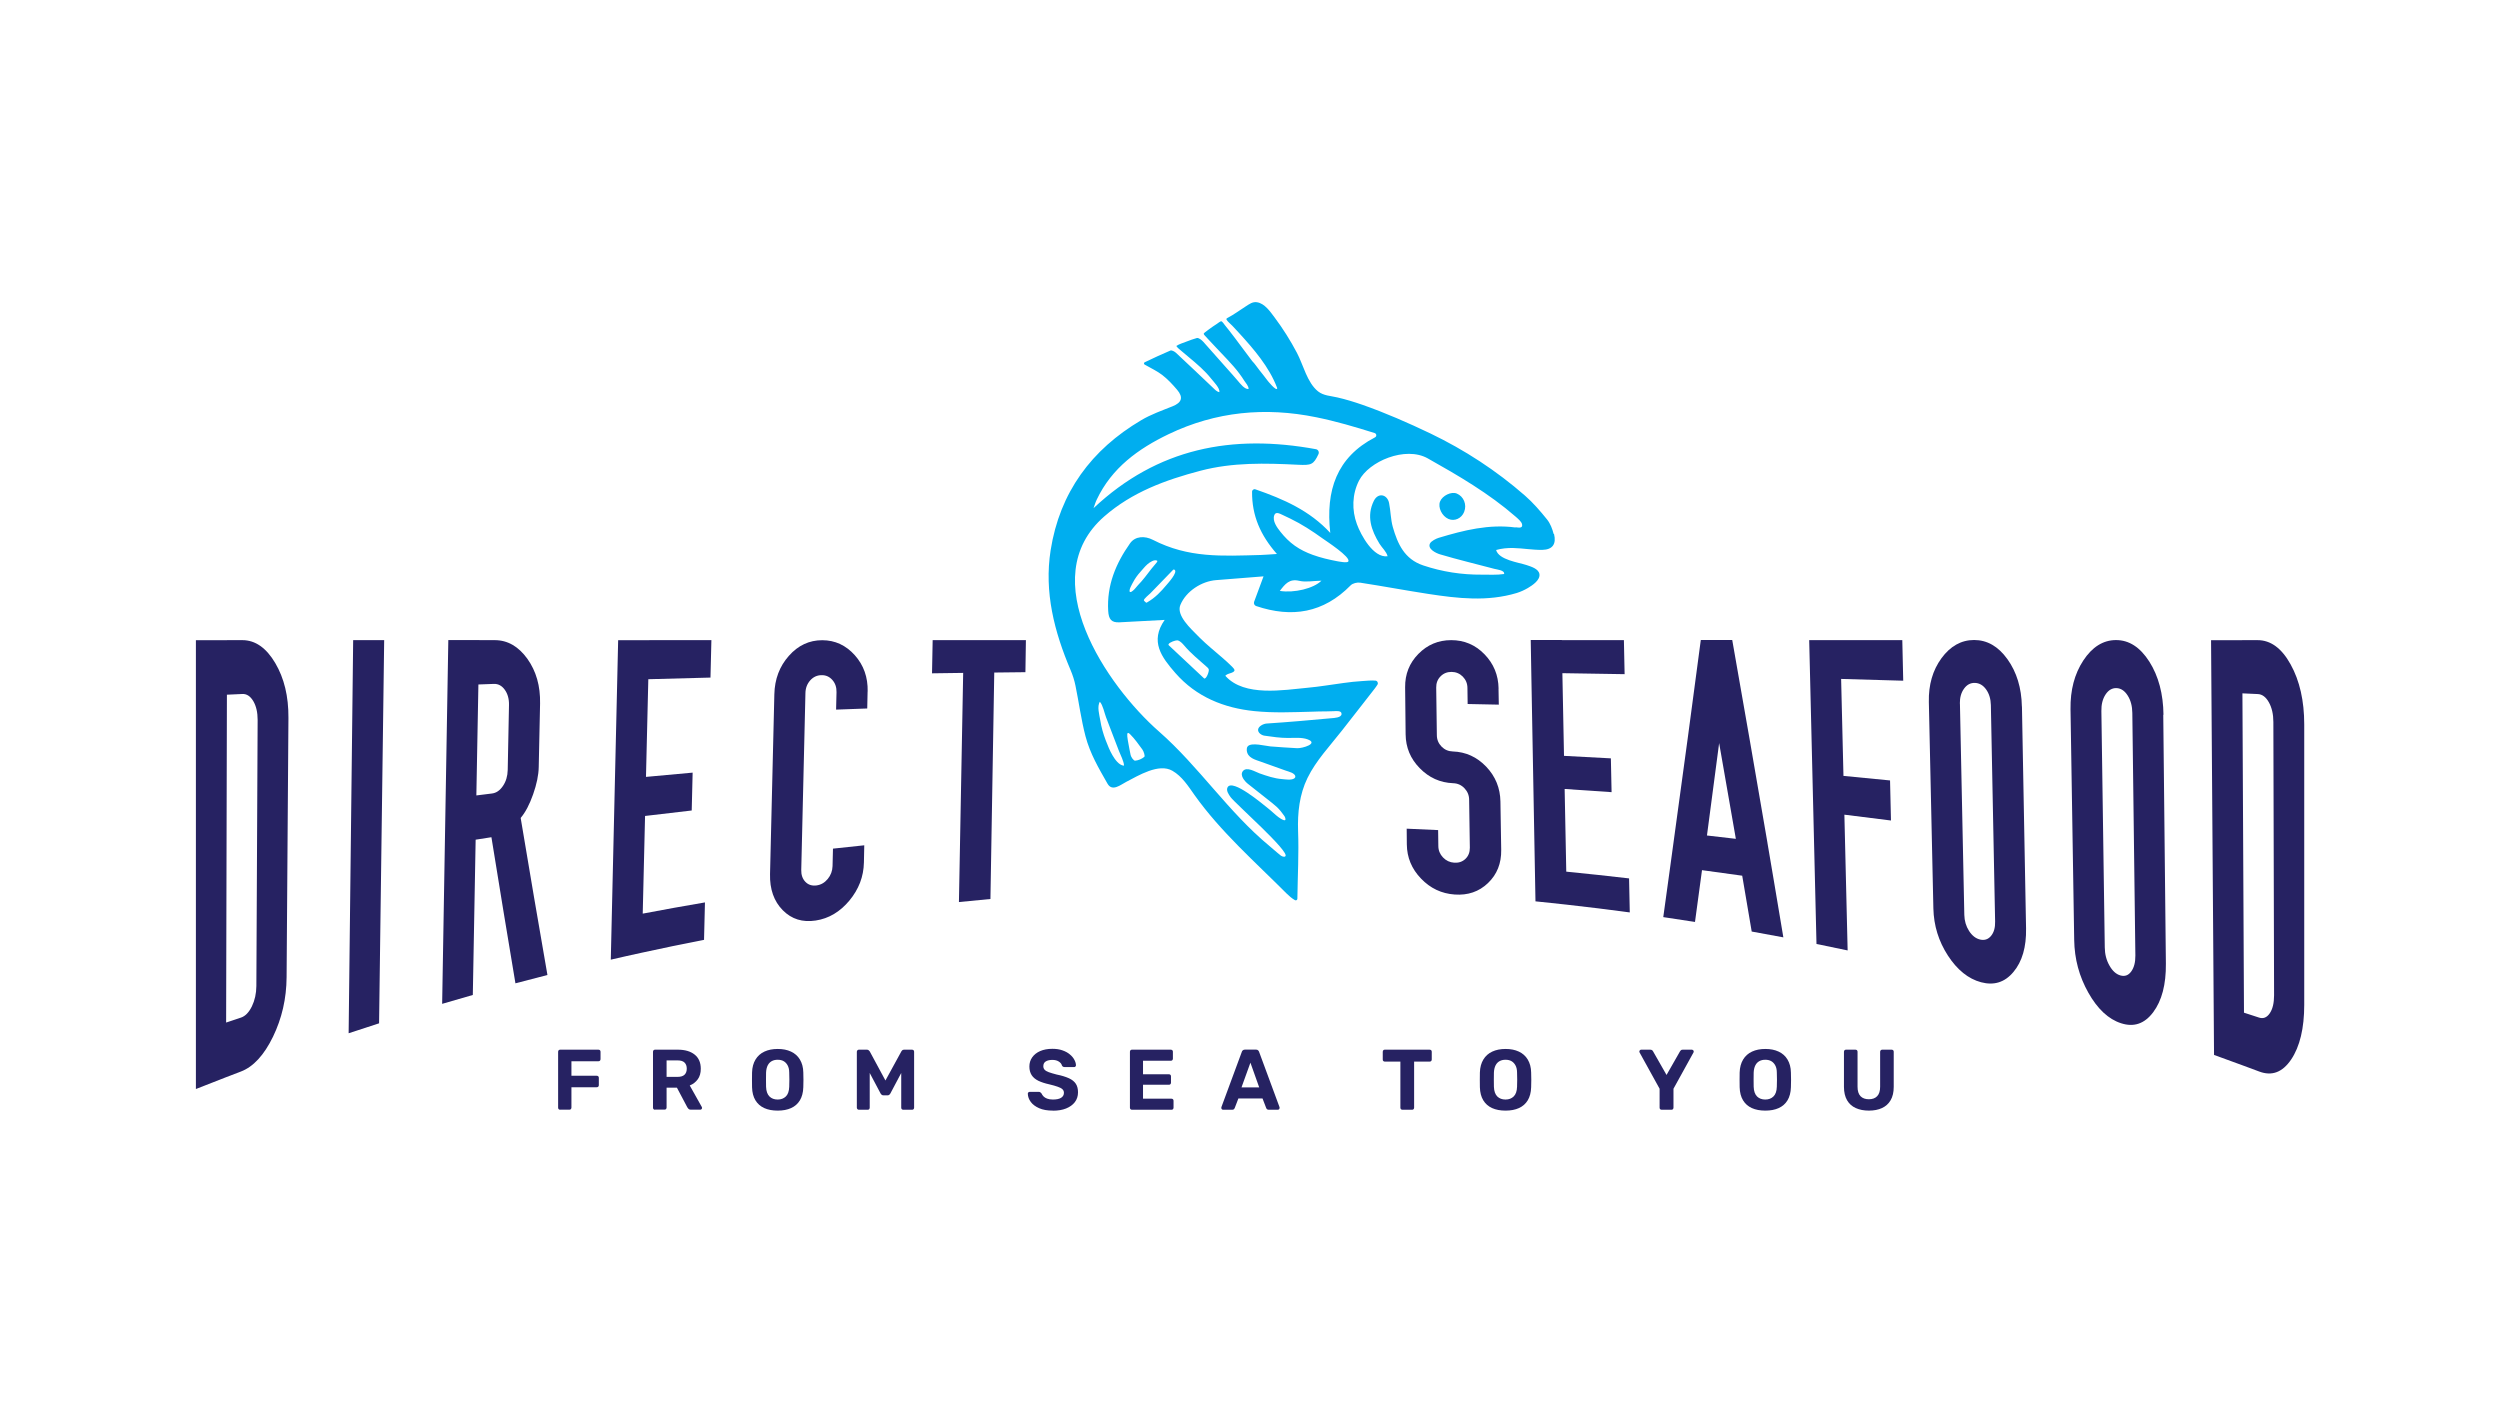 <?xml version="1.0" encoding="UTF-8"?>
<svg xmlns="http://www.w3.org/2000/svg" width="600" height="338" viewBox="0 0 600 338" fill="none">
  <g clip-path="url(#clip0_907_51692)">
    <path d="M54.458 153.635H58.18C61.289 153.635 63.923 155.51 66.064 159.141C68.205 162.773 69.259 167.12 69.225 172.303C69.072 193.034 68.936 213.765 68.783 234.514C68.749 239.696 67.644 244.419 65.52 248.818C63.379 253.216 60.813 256.029 57.806 257.171C56.599 257.632 55.393 258.092 54.203 258.552C51.807 259.473 49.395 260.411 47.016 261.365V153.652H54.475L54.458 153.635ZM54.237 245.425C55.444 245.016 56.65 244.624 57.857 244.214C58.876 243.873 59.743 242.97 60.457 241.521C61.153 240.072 61.51 238.452 61.527 236.645C61.629 215.351 61.731 194.074 61.833 172.78C61.833 170.973 61.493 169.473 60.797 168.279C60.083 167.086 59.216 166.506 58.163 166.557C56.922 166.609 55.682 166.677 54.458 166.728C54.39 192.949 54.322 219.17 54.271 245.408L54.237 245.425Z" fill="#262262"></path>
    <path d="M84.742 153.635H92.202C91.794 184.288 91.386 214.942 90.979 245.596C88.532 246.38 86.102 247.164 83.672 247.982C84.029 216.527 84.386 185.09 84.759 153.635H84.742Z" fill="#262262"></path>
    <path d="M115.021 153.635H118.743C121.852 153.635 124.452 155.169 126.576 158.119C128.683 161.085 129.703 164.631 129.618 168.859C129.516 173.94 129.414 179.003 129.295 184.084C129.261 186.027 128.802 188.21 127.952 190.63C127.103 193.051 126.1 194.961 124.962 196.308C127.103 209.162 129.244 221.727 131.385 234.002C128.819 234.65 126.253 235.315 123.704 235.997C121.784 224.557 119.864 212.879 117.944 200.945C117.91 200.945 117.876 200.945 117.859 200.945C116.618 201.132 115.395 201.337 114.155 201.525C113.934 213.953 113.696 226.365 113.475 238.793C111.011 239.492 108.564 240.191 106.117 240.924C106.61 211.822 107.103 182.72 107.596 153.618H115.055L115.021 153.635ZM114.342 190.903C115.582 190.75 116.822 190.596 118.046 190.443C119.099 190.324 119.983 189.71 120.714 188.619C121.444 187.545 121.818 186.266 121.852 184.8C121.954 179.6 122.056 174.417 122.158 169.217C122.192 167.751 121.852 166.524 121.155 165.552C120.459 164.58 119.592 164.103 118.539 164.137C117.298 164.171 116.058 164.222 114.817 164.273C114.647 173.138 114.494 182.021 114.325 190.886L114.342 190.903Z" fill="#262262"></path>
    <path d="M155.834 153.635H170.736C170.668 156.635 170.583 159.636 170.515 162.619C165.536 162.739 160.575 162.875 155.596 163.012C155.409 170.82 155.222 178.645 155.035 186.454C158.756 186.096 162.495 185.755 166.233 185.431C166.165 188.465 166.08 191.483 166.012 194.518C162.274 194.944 158.552 195.387 154.814 195.83C154.627 203.639 154.44 211.464 154.253 219.272C159.232 218.318 164.211 217.431 169.19 216.579C169.122 219.579 169.037 222.58 168.969 225.563C163.973 226.535 158.994 227.558 154.033 228.649C152.792 228.922 151.552 229.195 150.311 229.467C149.071 229.74 147.83 230.03 146.59 230.32C147.1 207.952 147.626 185.584 148.136 163.233C148.204 160.045 148.289 156.84 148.357 153.652H155.817L155.834 153.635Z" fill="#262262"></path>
    <path d="M208.223 165.927C208.189 167.291 208.155 168.655 208.138 170.036C205.64 170.121 203.159 170.206 200.662 170.308C200.696 168.91 200.73 167.53 200.764 166.132C200.797 164.955 200.458 163.966 199.761 163.182C199.064 162.398 198.181 162.006 197.127 162.04C196.074 162.057 195.173 162.483 194.442 163.301C193.712 164.137 193.321 165.143 193.304 166.353C192.964 180.487 192.641 194.62 192.301 208.77C192.267 209.964 192.607 210.936 193.304 211.652C194.001 212.368 194.884 212.64 195.955 212.504C197.025 212.368 197.926 211.839 198.656 210.953C199.387 210.066 199.778 209.026 199.812 207.85C199.846 206.452 199.88 205.071 199.914 203.673C202.412 203.4 204.927 203.127 207.425 202.872C207.391 204.235 207.357 205.599 207.34 206.98C207.272 210.407 206.099 213.425 203.856 216.135C201.596 218.846 198.911 220.449 195.768 220.926C192.624 221.403 190.007 220.619 187.866 218.454C185.742 216.306 184.723 213.408 184.808 209.793C185.147 195.404 185.504 180.998 185.844 166.609C185.929 163.012 187.085 159.926 189.328 157.403C191.554 154.879 194.238 153.652 197.331 153.652C200.424 153.652 203.041 154.879 205.165 157.266C207.289 159.653 208.308 162.534 208.24 165.961L208.223 165.927Z" fill="#262262"></path>
    <path d="M231.315 153.635H246.217C246.183 156.192 246.133 158.749 246.099 161.324C243.601 161.341 241.12 161.375 238.622 161.409C238.316 179.532 238.01 197.655 237.704 215.76C235.189 215.999 232.658 216.238 230.143 216.493C230.483 198.166 230.822 179.822 231.162 161.494C228.681 161.528 226.183 161.562 223.686 161.597C223.737 158.937 223.787 156.294 223.838 153.635H231.298H231.315Z" fill="#262262"></path>
    <path d="M359.644 165.245C359.661 166.541 359.695 167.819 359.712 169.115C357.214 169.064 354.716 169.013 352.236 168.962C352.219 167.683 352.202 166.404 352.185 165.126C352.185 164.034 351.794 163.131 351.063 162.381C350.332 161.648 349.449 161.273 348.378 161.256C347.325 161.256 346.441 161.597 345.727 162.33C345.014 163.046 344.674 163.949 344.691 165.023C344.742 168.825 344.793 172.627 344.844 176.429C344.844 177.503 345.235 178.424 345.965 179.174C346.696 179.924 347.597 180.316 348.65 180.35C351.777 180.452 354.445 181.663 356.688 183.999C358.914 186.334 360.052 189.147 360.103 192.369C360.171 196.24 360.239 200.11 360.29 203.98C360.341 207.202 359.287 209.861 357.112 211.941C354.937 214.021 352.27 214.908 349.126 214.686C345.965 214.465 343.264 213.186 341.038 210.85C338.795 208.515 337.673 205.804 337.639 202.65C337.639 201.388 337.605 200.144 337.605 198.882C340.12 198.984 342.635 199.104 345.15 199.223C345.15 200.485 345.184 201.763 345.201 203.025C345.201 204.099 345.592 205.02 346.322 205.787C347.053 206.554 347.953 206.98 349.024 207.048C350.095 207.117 350.995 206.81 351.709 206.128C352.422 205.446 352.762 204.559 352.762 203.468C352.711 199.632 352.643 195.796 352.592 191.96C352.592 190.869 352.202 189.949 351.471 189.181C350.74 188.414 349.84 188.005 348.769 187.971C345.626 187.852 342.958 186.641 340.732 184.357C338.506 182.089 337.384 179.395 337.35 176.241C337.316 172.474 337.265 168.706 337.231 164.938C337.197 161.801 338.251 159.141 340.409 156.942C342.567 154.743 345.184 153.635 348.293 153.635C351.403 153.635 354.054 154.743 356.263 157.01C358.472 159.278 359.61 162.023 359.661 165.262L359.644 165.245Z" fill="#262262"></path>
    <path d="M374.835 153.635H389.737C389.805 156.362 389.856 159.09 389.907 161.801C384.928 161.716 379.949 161.648 374.971 161.562C375.107 168.177 375.226 174.792 375.361 181.407C379.117 181.595 382.855 181.782 386.61 182.004C386.661 184.715 386.729 187.408 386.78 190.119C383.025 189.846 379.27 189.59 375.514 189.352C375.65 195.967 375.769 202.582 375.905 209.196C380.935 209.691 385.965 210.236 390.977 210.816C391.045 213.544 391.096 216.272 391.147 218.982C386.118 218.3 381.088 217.687 376.058 217.124C374.801 216.988 373.543 216.851 372.286 216.715C371.028 216.579 369.771 216.459 368.514 216.323C368.174 198.03 367.851 179.736 367.511 161.443C367.46 158.835 367.409 156.209 367.375 153.601H374.835V153.635Z" fill="#262262"></path>
    <path d="M424.181 202.258C424.691 205.258 425.201 208.276 425.711 211.293C426.475 215.828 427.24 220.38 428.005 224.967C425.473 224.489 422.941 224.012 420.409 223.569C419.644 219.085 418.88 214.618 418.132 210.168C414.921 209.708 411.692 209.265 408.48 208.838C407.92 212.998 407.359 217.141 406.798 221.267C404.266 220.858 401.717 220.483 399.186 220.108C399.746 216.05 400.307 211.975 400.868 207.884C401.242 205.156 401.615 202.411 401.989 199.666C404.079 184.561 406.135 169.217 408.192 153.601H415.736C418.54 169.507 421.361 185.703 424.181 202.224V202.258ZM409.67 200.519C411.981 200.774 414.292 201.047 416.603 201.32C415.26 193.597 413.935 185.942 412.593 178.338C411.624 185.789 410.638 193.188 409.67 200.519Z" fill="#262262"></path>
    <path d="M437.911 153.635H456.552C456.62 156.874 456.705 160.113 456.773 163.37C451.811 163.216 446.832 163.08 441.871 162.943C442.058 170.701 442.244 178.458 442.431 186.215C446.153 186.573 449.891 186.931 453.612 187.306C453.68 190.511 453.765 193.716 453.833 196.921C450.112 196.444 446.391 195.967 442.652 195.523C442.907 206.384 443.162 217.244 443.434 228.104C440.953 227.575 438.455 227.047 435.957 226.552C435.38 202.241 434.785 177.946 434.207 153.635H437.928H437.911Z" fill="#262262"></path>
    <path d="M485.268 169.592C485.591 187.34 485.914 205.088 486.254 222.818C486.338 227.251 485.336 230.763 483.229 233.269C481.139 235.775 478.556 236.56 475.463 235.741C472.388 234.923 469.72 232.758 467.494 229.331C465.268 225.887 464.112 222.171 464.01 218.028C463.654 201.507 463.28 184.987 462.923 168.467C462.838 164.341 463.841 160.88 465.948 157.982C468.055 155.101 470.671 153.601 473.781 153.601C476.891 153.601 479.559 155.101 481.785 158.204C484.011 161.307 485.166 165.126 485.251 169.558L485.268 169.592ZM470.383 168.842C470.739 185.754 471.096 202.667 471.436 219.579C471.47 221.011 471.844 222.29 472.575 223.432C473.305 224.557 474.189 225.256 475.242 225.495C476.296 225.734 477.163 225.444 477.842 224.626C478.539 223.79 478.862 222.648 478.828 221.165C478.488 203.843 478.148 186.522 477.808 169.217C477.774 167.751 477.4 166.489 476.67 165.466C475.939 164.444 475.039 163.932 473.985 163.898C472.931 163.864 472.048 164.324 471.368 165.279C470.671 166.234 470.349 167.427 470.366 168.859L470.383 168.842Z" fill="#262262"></path>
    <path d="M519.183 171.553C519.387 191.466 519.608 211.379 519.812 231.275C519.863 236.253 518.843 240.174 516.753 242.953C514.663 245.732 512.097 246.567 509.056 245.578C506.014 244.607 503.38 242.118 501.205 238.248C499.013 234.36 497.875 230.183 497.807 225.563C497.518 207.117 497.212 188.67 496.923 170.223C496.855 165.62 497.875 161.75 499.999 158.511C502.123 155.288 504.74 153.618 507.849 153.618C510.959 153.618 513.61 155.305 515.836 158.783C518.045 162.261 519.183 166.558 519.234 171.536L519.183 171.553ZM504.332 170.666C504.604 189.573 504.876 208.498 505.147 227.405C505.164 229.007 505.538 230.456 506.269 231.735C506.983 233.014 507.866 233.815 508.903 234.105C509.939 234.395 510.806 234.105 511.486 233.167C512.165 232.246 512.505 230.968 512.488 229.314C512.25 209.913 512.012 190.511 511.758 171.11C511.741 169.456 511.367 168.058 510.636 166.916C509.905 165.773 509.022 165.194 507.968 165.143C506.915 165.109 506.031 165.62 505.334 166.677C504.638 167.734 504.298 169.064 504.332 170.666Z" fill="#262262"></path>
    <path d="M538.097 153.635H541.818C544.928 153.635 547.579 155.527 549.754 159.465C551.929 163.387 553.016 168.228 553.016 173.837V241.163C553.016 246.772 551.963 251.188 549.873 254.29C547.766 257.393 545.234 258.297 542.226 257.172C541.02 256.711 539.813 256.268 538.607 255.825C536.194 254.921 533.781 254.052 531.368 253.182C531.13 220.005 530.892 186.829 530.654 153.652H538.114L538.097 153.635ZM538.539 243.038C539.745 243.43 540.952 243.822 542.158 244.215C543.178 244.556 544.044 244.215 544.741 243.192C545.438 242.169 545.778 240.72 545.778 238.861C545.727 217.005 545.676 195.148 545.608 173.292C545.608 171.434 545.251 169.848 544.537 168.569C543.823 167.291 542.94 166.626 541.886 166.575C540.646 166.524 539.405 166.455 538.182 166.404C538.301 191.943 538.437 217.482 538.556 243.038H538.539Z" fill="#262262"></path>
    <path d="M134.459 266.344C134.306 266.344 134.187 266.293 134.085 266.207C133.983 266.105 133.949 265.986 133.949 265.832V252.432C133.949 252.279 134 252.159 134.085 252.057C134.187 251.955 134.306 251.921 134.459 251.921H143.618C143.771 251.921 143.89 251.972 143.992 252.057C144.094 252.159 144.128 252.279 144.128 252.432V254.188C144.128 254.342 144.077 254.461 143.992 254.563C143.89 254.666 143.771 254.7 143.618 254.7H137.144V258.178H143.21C143.363 258.178 143.482 258.229 143.584 258.314C143.686 258.416 143.72 258.536 143.72 258.689V260.445C143.72 260.581 143.669 260.701 143.584 260.803C143.482 260.905 143.363 260.939 143.21 260.939H137.144V265.815C137.144 265.969 137.093 266.088 137.008 266.19C136.906 266.293 136.787 266.327 136.634 266.327H134.459V266.344Z" fill="#262262"></path>
    <path d="M157.229 266.344C157.076 266.344 156.957 266.293 156.855 266.207C156.753 266.105 156.719 265.986 156.719 265.832V252.432C156.719 252.279 156.77 252.159 156.855 252.057C156.957 251.955 157.076 251.921 157.229 251.921H162.666C164.382 251.921 165.725 252.313 166.71 253.097C167.696 253.881 168.189 255.024 168.189 256.507C168.189 257.513 167.951 258.348 167.475 259.013C166.999 259.678 166.353 260.189 165.538 260.513L168.427 265.662C168.427 265.662 168.494 265.815 168.494 265.884C168.494 265.986 168.461 266.088 168.376 266.19C168.291 266.276 168.189 266.327 168.07 266.327H165.793C165.538 266.327 165.368 266.259 165.232 266.122C165.113 265.986 165.028 265.867 164.96 265.764L162.462 261.042H159.981V265.798C159.981 265.952 159.93 266.071 159.845 266.173C159.743 266.276 159.624 266.31 159.472 266.31H157.229V266.344ZM159.981 258.45H162.615C163.363 258.45 163.924 258.28 164.28 257.939C164.637 257.598 164.824 257.121 164.824 256.49C164.824 255.859 164.654 255.382 164.297 255.024C163.941 254.665 163.38 254.495 162.615 254.495H159.981V258.45Z" fill="#262262"></path>
    <path d="M186.643 266.548C185.402 266.548 184.315 266.344 183.414 265.935C182.514 265.525 181.8 264.895 181.307 264.076C180.797 263.241 180.526 262.201 180.492 260.939C180.492 260.343 180.475 259.763 180.475 259.183C180.475 258.604 180.475 258.007 180.492 257.41C180.526 256.166 180.814 255.126 181.324 254.29C181.834 253.438 182.548 252.807 183.465 252.381C184.383 251.955 185.436 251.75 186.66 251.75C187.883 251.75 188.92 251.955 189.837 252.381C190.755 252.807 191.469 253.438 191.978 254.29C192.488 255.143 192.777 256.183 192.794 257.41C192.828 258.007 192.828 258.604 192.828 259.183C192.828 259.763 192.828 260.36 192.794 260.939C192.76 262.201 192.471 263.258 191.978 264.076C191.486 264.895 190.772 265.525 189.871 265.935C188.971 266.344 187.9 266.548 186.66 266.548H186.643ZM186.643 263.889C187.441 263.889 188.087 263.65 188.597 263.156C189.107 262.661 189.379 261.894 189.413 260.82C189.447 260.223 189.447 259.644 189.447 259.115C189.447 258.587 189.447 258.024 189.413 257.427C189.413 256.711 189.277 256.132 189.022 255.671C188.767 255.211 188.444 254.887 188.053 254.665C187.662 254.444 187.187 254.341 186.643 254.341C186.099 254.341 185.64 254.444 185.232 254.665C184.825 254.887 184.502 255.211 184.264 255.671C184.026 256.132 183.89 256.711 183.856 257.427C183.856 258.024 183.839 258.569 183.839 259.115C183.839 259.661 183.839 260.206 183.856 260.82C183.89 261.894 184.179 262.661 184.672 263.156C185.181 263.65 185.827 263.889 186.643 263.889Z" fill="#262262"></path>
    <path d="M206.15 266.344C206.014 266.344 205.896 266.293 205.794 266.207C205.692 266.105 205.641 265.986 205.641 265.832V252.432C205.641 252.279 205.692 252.159 205.794 252.057C205.896 251.955 206.014 251.921 206.15 251.921H208.054C208.257 251.921 208.41 251.972 208.512 252.091C208.614 252.21 208.682 252.279 208.733 252.33L212.506 259.32L216.329 252.33C216.329 252.33 216.414 252.193 216.516 252.091C216.618 251.989 216.771 251.921 216.975 251.921H218.878C219.031 251.921 219.15 251.972 219.252 252.057C219.354 252.159 219.387 252.279 219.387 252.432V265.832C219.387 265.986 219.337 266.105 219.252 266.207C219.15 266.31 219.031 266.344 218.878 266.344H216.788C216.652 266.344 216.533 266.293 216.431 266.207C216.329 266.105 216.295 265.986 216.295 265.832V257.513L213.695 262.423C213.627 262.542 213.542 262.661 213.423 262.747C213.321 262.849 213.168 262.883 212.998 262.883H212.03C211.86 262.883 211.707 262.832 211.605 262.747C211.503 262.644 211.401 262.542 211.333 262.423L208.733 257.513V265.832C208.733 265.986 208.682 266.105 208.597 266.207C208.495 266.31 208.393 266.344 208.24 266.344H206.15Z" fill="#262262"></path>
    <path d="M252.691 266.548C251.383 266.548 250.278 266.361 249.395 265.969C248.511 265.576 247.848 265.082 247.389 264.468C246.931 263.855 246.693 263.19 246.676 262.491C246.676 262.388 246.71 262.286 246.795 262.184C246.88 262.098 246.982 262.047 247.101 262.047H249.293C249.463 262.047 249.615 262.081 249.7 262.167C249.802 262.235 249.887 262.337 249.972 262.439C250.074 262.678 250.227 262.9 250.431 263.121C250.635 263.343 250.941 263.531 251.298 263.667C251.672 263.803 252.13 263.889 252.674 263.889C253.558 263.889 254.237 263.752 254.679 263.462C255.121 263.173 255.342 262.78 255.342 262.286C255.342 261.928 255.223 261.638 254.985 261.417C254.747 261.195 254.373 260.99 253.864 260.82C253.354 260.632 252.674 260.445 251.824 260.24C250.805 260.019 249.921 259.729 249.208 259.388C248.494 259.03 247.95 258.586 247.593 258.024C247.237 257.461 247.05 256.779 247.05 255.961C247.05 255.143 247.271 254.41 247.729 253.762C248.188 253.114 248.817 252.619 249.632 252.261C250.448 251.903 251.434 251.716 252.572 251.716C253.49 251.716 254.305 251.835 255.002 252.091C255.699 252.33 256.293 252.654 256.769 253.063C257.245 253.455 257.602 253.881 257.84 254.341C258.095 254.802 258.214 255.228 258.231 255.654C258.231 255.773 258.197 255.859 258.112 255.961C258.027 256.063 257.925 256.097 257.806 256.097H255.512C255.376 256.097 255.257 256.063 255.138 256.012C255.036 255.961 254.934 255.859 254.866 255.722C254.781 255.364 254.543 255.057 254.135 254.785C253.728 254.512 253.201 254.375 252.572 254.375C251.943 254.375 251.366 254.495 250.975 254.75C250.584 254.989 250.397 255.381 250.397 255.893C250.397 256.217 250.499 256.507 250.703 256.728C250.907 256.95 251.23 257.154 251.706 257.325C252.181 257.495 252.81 257.683 253.592 257.887C254.798 258.126 255.767 258.433 256.531 258.774C257.279 259.115 257.84 259.558 258.197 260.104C258.553 260.649 258.723 261.331 258.723 262.15C258.723 263.07 258.469 263.855 257.959 264.519C257.449 265.184 256.735 265.679 255.852 266.037C254.951 266.395 253.915 266.565 252.725 266.565L252.691 266.548Z" fill="#262262"></path>
    <path d="M271.691 266.344C271.538 266.344 271.42 266.293 271.318 266.207C271.216 266.105 271.182 265.986 271.182 265.832V252.432C271.182 252.279 271.233 252.159 271.318 252.057C271.42 251.955 271.538 251.921 271.691 251.921H280.986C281.139 251.921 281.258 251.972 281.36 252.057C281.462 252.159 281.496 252.279 281.496 252.432V254.086C281.496 254.222 281.445 254.342 281.36 254.444C281.258 254.546 281.139 254.58 280.986 254.58H274.325V257.82H280.527C280.68 257.82 280.799 257.871 280.901 257.956C281.003 258.058 281.037 258.178 281.037 258.331V259.848C281.037 259.985 280.986 260.104 280.901 260.206C280.799 260.309 280.68 260.343 280.527 260.343H274.325V263.684H281.139C281.292 263.684 281.411 263.735 281.513 263.821C281.615 263.923 281.649 264.042 281.649 264.196V265.832C281.649 265.986 281.598 266.105 281.513 266.207C281.411 266.31 281.292 266.344 281.139 266.344H271.674H271.691Z" fill="#262262"></path>
    <path d="M293.542 266.344C293.423 266.344 293.321 266.293 293.236 266.207C293.151 266.122 293.117 266.02 293.117 265.901C293.117 265.832 293.117 265.764 293.134 265.713L298.028 252.466C298.062 252.313 298.147 252.176 298.283 252.074C298.402 251.972 298.572 251.904 298.793 251.904H301.426C301.647 251.904 301.817 251.955 301.936 252.074C302.055 252.176 302.14 252.313 302.191 252.466L307.085 265.713C307.085 265.713 307.102 265.832 307.102 265.901C307.102 266.003 307.068 266.105 306.983 266.207C306.898 266.293 306.796 266.344 306.677 266.344H304.536C304.332 266.344 304.179 266.293 304.077 266.207C303.975 266.105 303.924 266.02 303.89 265.935L303.007 263.633H297.212L296.329 265.935C296.329 265.935 296.244 266.105 296.142 266.207C296.04 266.31 295.887 266.344 295.683 266.344H293.542ZM297.96 260.973H302.208L300.101 255.041L297.96 260.973Z" fill="#262262"></path>
    <path d="M336.602 266.344C336.449 266.344 336.33 266.293 336.228 266.207C336.126 266.105 336.092 265.986 336.092 265.832V254.785H332.354C332.218 254.785 332.099 254.734 331.997 254.648C331.895 254.546 331.861 254.444 331.861 254.29V252.432C331.861 252.279 331.912 252.159 331.997 252.057C332.099 251.955 332.201 251.921 332.354 251.921H343.11C343.263 251.921 343.382 251.972 343.484 252.057C343.586 252.159 343.62 252.279 343.62 252.432V254.29C343.62 254.427 343.569 254.546 343.484 254.648C343.382 254.751 343.263 254.785 343.11 254.785H339.389V265.832C339.389 265.986 339.338 266.105 339.253 266.207C339.151 266.31 339.032 266.344 338.879 266.344H336.602Z" fill="#262262"></path>
    <path d="M361.324 266.548C360.084 266.548 358.997 266.344 358.096 265.935C357.195 265.525 356.482 264.895 355.989 264.076C355.479 263.241 355.207 262.201 355.173 260.939C355.173 260.343 355.156 259.763 355.156 259.183C355.156 258.604 355.156 258.007 355.173 257.41C355.207 256.166 355.496 255.126 356.006 254.29C356.516 253.438 357.229 252.807 358.147 252.381C359.064 251.955 360.118 251.75 361.341 251.75C362.565 251.75 363.601 251.955 364.519 252.381C365.437 252.807 366.15 253.438 366.66 254.29C367.17 255.143 367.459 256.183 367.476 257.41C367.51 258.007 367.51 258.604 367.51 259.183C367.51 259.763 367.51 260.36 367.476 260.939C367.442 262.201 367.153 263.258 366.66 264.076C366.167 264.895 365.454 265.525 364.553 265.935C363.652 266.344 362.582 266.548 361.341 266.548H361.324ZM361.324 263.889C362.123 263.889 362.769 263.65 363.279 263.156C363.788 262.661 364.06 261.894 364.094 260.82C364.128 260.223 364.128 259.644 364.128 259.115C364.128 258.587 364.128 258.024 364.094 257.427C364.094 256.711 363.958 256.132 363.703 255.671C363.449 255.211 363.126 254.887 362.735 254.665C362.344 254.444 361.868 254.341 361.324 254.341C360.781 254.341 360.322 254.444 359.914 254.665C359.506 254.887 359.183 255.211 358.946 255.671C358.708 256.132 358.572 256.711 358.538 257.427C358.538 258.024 358.521 258.569 358.521 259.115C358.521 259.661 358.521 260.206 358.538 260.82C358.572 261.894 358.861 262.661 359.353 263.156C359.863 263.65 360.509 263.889 361.324 263.889Z" fill="#262262"></path>
    <path d="M398.813 266.344C398.66 266.344 398.541 266.293 398.439 266.207C398.337 266.105 398.303 265.986 398.303 265.832V261.297L393.494 252.586C393.494 252.586 393.46 252.5 393.46 252.466C393.46 252.432 393.443 252.398 393.443 252.347C393.443 252.245 393.494 252.142 393.579 252.057C393.664 251.972 393.766 251.921 393.885 251.921H396.06C396.247 251.921 396.4 251.972 396.519 252.057C396.621 252.159 396.706 252.245 396.74 252.33L399.968 257.99L403.197 252.33C403.197 252.33 403.316 252.159 403.418 252.057C403.52 251.955 403.673 251.921 403.877 251.921H406.052C406.154 251.921 406.256 251.972 406.358 252.057C406.443 252.142 406.494 252.245 406.494 252.347C406.494 252.381 406.494 252.432 406.477 252.466C406.477 252.5 406.443 252.534 406.443 252.586L401.634 261.297V265.832C401.634 265.986 401.583 266.105 401.498 266.207C401.396 266.31 401.277 266.344 401.124 266.344H398.864H398.813Z" fill="#262262"></path>
    <path d="M423.668 266.548C422.428 266.548 421.34 266.344 420.44 265.935C419.539 265.525 418.825 264.895 418.333 264.076C417.823 263.241 417.551 262.201 417.517 260.939C417.517 260.343 417.5 259.763 417.5 259.183C417.5 258.604 417.5 258.007 417.517 257.41C417.551 256.166 417.84 255.126 418.35 254.29C418.859 253.438 419.573 252.807 420.491 252.381C421.408 251.955 422.462 251.75 423.685 251.75C424.909 251.75 425.945 251.955 426.863 252.381C427.78 252.807 428.494 253.438 429.004 254.29C429.514 255.143 429.803 256.183 429.819 257.41C429.853 258.007 429.853 258.604 429.853 259.183C429.853 259.763 429.853 260.36 429.819 260.939C429.786 262.201 429.497 263.258 429.004 264.076C428.511 264.895 427.797 265.525 426.897 265.935C425.996 266.344 424.926 266.548 423.685 266.548H423.668ZM423.668 263.889C424.467 263.889 425.113 263.65 425.622 263.156C426.132 262.661 426.404 261.894 426.438 260.82C426.472 260.223 426.472 259.644 426.472 259.115C426.472 258.587 426.472 258.024 426.438 257.427C426.438 256.711 426.302 256.132 426.047 255.671C425.792 255.211 425.469 254.887 425.079 254.665C424.688 254.444 424.212 254.341 423.668 254.341C423.124 254.341 422.666 254.444 422.258 254.665C421.85 254.887 421.527 255.211 421.289 255.671C421.051 256.132 420.915 256.711 420.881 257.427C420.881 258.024 420.865 258.569 420.865 259.115C420.865 259.661 420.865 260.206 420.881 260.82C420.915 261.894 421.204 262.661 421.697 263.156C422.207 263.65 422.853 263.889 423.668 263.889Z" fill="#262262"></path>
    <path d="M448.547 266.548C447.341 266.548 446.287 266.344 445.387 265.935C444.486 265.526 443.789 264.912 443.296 264.059C442.804 263.207 442.549 262.133 442.549 260.837V252.432C442.549 252.279 442.6 252.159 442.685 252.057C442.787 251.955 442.906 251.921 443.059 251.921H445.302C445.455 251.921 445.573 251.972 445.675 252.057C445.777 252.159 445.811 252.279 445.811 252.432V260.82C445.811 261.843 446.049 262.593 446.525 263.088C447.001 263.582 447.681 263.821 448.53 263.821C449.38 263.821 450.042 263.582 450.518 263.088C450.994 262.593 451.232 261.843 451.232 260.82V252.432C451.232 252.279 451.283 252.159 451.385 252.057C451.487 251.955 451.606 251.921 451.742 251.921H454.002C454.138 251.921 454.257 251.972 454.359 252.057C454.461 252.159 454.494 252.279 454.494 252.432V260.837C454.494 262.15 454.24 263.224 453.747 264.059C453.254 264.912 452.557 265.526 451.674 265.935C450.79 266.344 449.737 266.548 448.513 266.548H448.547Z" fill="#262262"></path>
    <path d="M372.867 128.13C372.561 126.92 372.068 125.641 371.303 124.686C369.672 122.658 367.939 120.646 365.985 118.941C359.12 112.94 351.507 107.979 343.317 104.04C337.998 101.5 332.493 99.079 326.936 97.136C324.965 96.454 322.977 95.84 320.955 95.38C319.375 95.004 317.658 94.987 316.333 93.93C313.699 91.816 312.799 87.588 311.269 84.69C309.706 81.724 307.905 78.859 305.9 76.183C304.846 74.785 303.521 72.807 301.651 72.534C300.615 72.381 299.85 72.978 299.018 73.506C297.386 74.546 296.248 75.433 294.515 76.353C294.464 76.37 294.413 76.404 294.379 76.456C294.311 76.541 294.328 76.643 294.379 76.728C294.685 77.257 295.347 77.734 295.772 78.194C296.316 78.774 296.86 79.337 297.386 79.933C300.938 83.82 304.591 88.049 306.494 93.044C306.528 93.112 306.545 93.197 306.511 93.266C306.256 93.896 304.217 91.373 304.115 91.22C303.521 90.418 302.909 89.651 302.28 88.867C301.702 88.168 301.193 87.316 300.547 86.685C298.678 84.264 296.911 81.758 295.024 79.354C294.685 78.91 294.328 78.484 293.988 78.058C293.852 77.888 293.342 77.103 293.087 77.103C292.849 77.103 292.289 77.581 292.068 77.717C291.422 78.126 290.793 78.57 290.182 79.013C289.859 79.251 289.536 79.49 289.23 79.729C288.771 80.07 288.822 80.172 289.196 80.581C289.417 80.837 289.655 81.076 289.876 81.314C290.504 81.979 291.133 82.661 291.762 83.326C292.73 84.349 293.682 85.355 294.651 86.378C295.619 87.418 296.571 88.475 297.42 89.617C297.845 90.18 298.253 90.776 298.627 91.373C298.984 91.953 299.663 92.601 299.663 93.351C298.746 93.504 297.658 92.072 297.131 91.458C296.265 90.418 295.347 89.43 294.447 88.407C292.578 86.293 290.708 84.162 288.805 82.047C288.414 81.604 287.65 81.007 287.242 81.127C286.409 81.365 285.577 81.655 284.761 81.979C283.945 82.303 283.011 82.559 282.314 83.036C282.586 83.48 283.215 83.957 283.64 84.315C284.166 84.758 284.693 85.201 285.22 85.645C286.222 86.48 287.225 87.316 288.193 88.219C289.094 89.055 289.944 89.941 290.708 90.913C291.286 91.646 292.781 93.112 292.662 94.118C292.034 94.016 291.592 93.521 291.15 93.095C288.176 90.282 285.203 87.435 282.212 84.656C281.872 84.349 281.227 84.008 280.904 84.127C278.899 84.963 276.928 85.9 274.736 86.94C274.498 87.043 274.481 87.384 274.718 87.503C276.367 88.424 277.743 89.089 278.933 89.992C280.258 91.015 281.414 92.26 282.501 93.538C284.064 95.38 283.623 96.624 281.414 97.511C278.865 98.534 276.231 99.454 273.886 100.852C261.94 107.91 254.345 118.174 252.153 132.051C250.572 142.127 253.036 151.623 256.944 160.83C257.454 162.04 257.862 163.302 258.117 164.58C258.933 168.536 259.476 172.713 260.513 176.668C261.634 180.913 263.656 184.306 265.797 188.073C266.936 190.085 268.941 188.346 270.3 187.647C273.206 186.147 278.117 183.095 281.38 184.988C283.69 186.317 285.186 188.687 286.681 190.801C292.934 199.598 301.244 206.878 308.822 214.482C309.332 214.993 310.063 215.624 310.776 216.033C311.048 216.187 311.371 215.999 311.371 215.692C311.439 210.288 311.745 204.849 311.541 199.445C311.388 195.08 311.864 190.665 313.801 186.71C315.84 182.533 319.188 179.021 322.025 175.389C323.606 173.36 325.186 171.332 326.783 169.303C327.582 168.28 328.381 167.274 329.162 166.251C329.604 165.671 330.182 164.989 330.607 164.29C330.827 163.915 330.573 163.404 330.131 163.353C329.077 163.251 327.905 163.404 326.919 163.455C325.424 163.54 323.946 163.711 322.467 163.915C319.595 164.29 316.741 164.802 313.852 165.058C307.99 165.603 298.695 167.257 294.158 162.279C294.124 162.245 294.107 162.211 294.107 162.176C294.107 162.125 294.141 162.091 294.175 162.074C294.566 161.733 295.126 161.648 295.602 161.46C296.554 161.068 296.401 160.727 295.755 160.062C294.939 159.227 294.039 158.443 293.155 157.676C291.405 156.158 289.604 154.709 287.973 153.089C287.786 152.902 287.599 152.714 287.412 152.527C285.849 150.924 282.246 147.702 283.283 145.196C284.659 141.854 288.431 139.485 291.864 139.229C295.568 138.939 299.273 138.632 303.249 138.325C302.416 140.593 301.702 142.519 300.989 144.429C300.836 144.838 301.057 145.315 301.482 145.452C310.029 148.333 317.624 147.139 324.166 140.473C324.659 139.979 325.73 139.723 326.46 139.843C331.898 140.678 337.319 141.701 342.756 142.536C349.859 143.627 356.979 144.446 364.031 142.315C364.965 142.025 365.849 141.616 366.698 141.121C367.786 140.473 369.672 139.229 369.468 137.797C369.281 136.501 367.429 135.973 366.376 135.615C364.472 134.984 359.698 134.37 359.069 132C360.394 131.625 361.805 131.489 363.181 131.523C365.509 131.574 367.854 132.017 370.182 131.966C372.612 131.915 373.563 130.568 372.969 128.164L372.867 128.13ZM263.962 168.416C264.71 169.252 265.05 171.093 265.458 172.167C265.967 173.514 266.477 174.861 267.004 176.208C267.531 177.554 268.023 178.867 268.533 180.197C268.941 181.271 269.706 182.618 269.774 183.76C268.567 183.726 267.531 182.175 266.987 181.254C266.324 180.129 265.848 178.901 265.373 177.674C264.778 176.122 264.319 174.52 264.064 172.866C263.86 171.621 263.232 169.541 263.979 168.399L263.962 168.416ZM274.651 181.629C274.056 182.141 273.206 182.499 272.425 182.567C272.085 182.584 271.473 181.748 271.354 181.22C271.167 180.282 270.963 179.362 270.81 178.407C270.725 177.861 270.589 177.333 270.555 176.77C270.504 176.02 270.555 175.56 271.235 176.225C272.357 177.333 273.24 178.628 274.175 179.89C274.515 180.367 274.837 181.442 274.651 181.612V181.629ZM282.144 153.737C282.399 153.686 282.603 153.669 282.722 153.703C283.317 153.925 283.775 154.419 284.2 154.914C285.798 156.823 287.803 158.409 289.655 160.079C289.825 160.233 289.995 160.369 290.08 160.574C290.318 161.051 289.434 163.233 288.958 162.79C286.137 160.148 283.317 157.505 280.496 154.863C280.122 154.505 281.329 153.908 282.127 153.737H282.144ZM307.157 141.82C308.431 140.149 309.468 138.837 311.813 139.399C313.427 139.774 315.211 139.399 317.149 139.365C315.262 141.241 310.606 142.366 307.157 141.82ZM315.042 133.16C313.529 132.614 312.085 131.915 310.759 130.977C309.434 130.04 308.296 128.88 307.31 127.636C306.511 126.63 305.339 125.061 305.815 123.68C306.154 122.692 307.123 123.271 307.735 123.544C308.397 123.851 309.043 124.158 309.706 124.482C312.374 125.777 314.957 127.448 317.386 129.204C318.185 129.784 324.285 133.722 323.589 134.762C323.317 135.171 321.346 134.762 320.921 134.694C318.967 134.319 316.962 133.859 315.042 133.16ZM319.273 127.909C314.328 122.538 308.075 119.793 301.295 117.441C300.921 117.304 300.496 117.594 300.496 118.003C300.445 123.749 302.501 128.454 306.46 132.955C304.812 133.057 303.708 133.16 302.62 133.194C293.223 133.449 285.254 133.961 276.69 129.562C274.769 128.573 272.459 128.625 271.201 130.415C267.786 135.257 265.611 140.473 265.967 146.611C266.086 148.623 266.732 149.458 268.669 149.356C272.204 149.168 275.721 148.981 279.527 148.776C275.908 153.942 278.78 157.727 282.076 161.512C287.123 167.291 293.801 169.934 301.057 170.667C305.679 171.144 310.335 170.922 314.974 170.803C316.061 170.769 317.166 170.718 318.253 170.735C318.882 170.735 319.493 170.701 320.122 170.684C320.649 170.667 322.008 170.479 321.974 171.366C321.94 172.252 320.173 172.32 319.561 172.372C314.379 172.849 309.179 173.309 303.962 173.65C303.249 173.701 302.025 174.281 301.94 175.099C301.872 175.884 302.807 176.48 303.487 176.566C305.356 176.838 307.242 177.111 309.128 177.111C310.606 177.111 312.391 176.924 313.801 177.435C316.588 178.441 312.578 179.634 311.303 179.566C309.179 179.447 307.038 179.31 304.914 179.14C303.793 179.055 300.292 178.083 299.442 179.14C299.239 179.396 299.205 179.737 299.222 180.044C299.357 181.919 301.244 182.311 302.688 182.84C304.642 183.573 306.647 184.22 308.601 184.954C309.162 185.158 310.878 185.533 310.878 186.386C310.878 186.573 310.742 186.761 310.589 186.846C309.825 187.289 308.533 187.051 307.701 186.982C305.849 186.846 304.064 186.232 302.314 185.618C301.278 185.26 299.205 183.897 298.287 185.073C297.505 186.079 298.695 187.46 299.459 188.091C301.023 189.352 302.603 190.563 304.183 191.824C304.948 192.438 305.73 193.018 306.443 193.682C307.123 194.313 307.735 195.115 308.262 195.865C308.482 196.189 308.771 197.041 308.109 196.837C307.65 196.683 307.225 196.41 306.834 196.12C305.985 195.49 305.254 194.722 304.421 194.075C303.147 193.069 295.772 186.778 294.617 188.96C294.209 189.727 294.905 190.699 295.33 191.296C296.316 192.711 309.706 204.491 308.482 205.514C308.16 205.787 307.582 205.48 307.31 205.276C307.021 205.037 306.715 204.798 306.426 204.543C305.849 204.048 305.288 203.554 304.71 203.076C294.736 194.842 287.786 183.999 278.134 175.543C265.628 164.563 248.006 138.803 265.033 123.936C271.711 118.105 279.748 115.173 288.126 112.974C295.84 110.945 303.691 111.15 311.541 111.542C314.685 111.695 315.245 111.542 316.435 108.984C316.656 108.49 316.367 107.91 315.84 107.808C295.755 104.126 277.845 107.501 262.45 121.959C262.705 121.26 262.909 120.543 263.232 119.879C266.834 112.292 273.172 107.706 280.479 104.194C291.813 98.755 303.674 97.647 315.874 100.136C320.581 101.091 325.22 102.455 329.927 103.938C330.386 104.091 330.454 104.722 330.012 104.961C320.751 109.769 318.151 117.747 319.256 127.823L319.273 127.909ZM281.702 136.672C281.702 136.672 281.821 136.689 281.906 136.757C282.722 137.354 280.309 139.979 279.952 140.405C278.627 141.991 277.25 143.44 275.432 144.497C275.381 144.531 275.33 144.565 275.262 144.599C275.211 144.616 275.16 144.65 275.109 144.65C275.058 144.65 275.024 144.616 275.007 144.582C274.905 144.497 274.803 144.395 274.702 144.309C274.634 144.241 274.549 144.173 274.532 144.071C274.464 143.747 275.84 142.639 276.095 142.383C276.741 141.718 277.369 141.07 278.015 140.405C278.746 139.638 279.493 138.888 280.224 138.121C280.598 137.746 280.955 137.354 281.329 136.978C281.464 136.842 281.566 136.706 281.702 136.689V136.672ZM271.201 142.093C270.759 141.701 271.779 140.047 271.949 139.723C272.408 138.837 273.002 138.018 273.665 137.285C274.226 136.672 274.752 135.973 275.398 135.41C275.891 134.984 277.131 134.097 277.794 134.626C277.692 134.95 277.437 135.205 277.216 135.461C276.928 135.802 276.639 136.143 276.367 136.484C275.823 137.166 275.313 137.865 274.769 138.547C274.243 139.212 273.682 139.86 273.104 140.456C272.696 140.883 272.374 141.394 271.915 141.752C271.796 141.854 271.405 142.195 271.201 142.059V142.093ZM363.725 126.596C357.37 125.743 351.32 127.261 345.322 129.068C344.693 129.255 343.504 129.835 343.198 130.432C342.535 131.727 344.625 132.75 345.594 133.04C349.893 134.319 354.277 135.359 358.627 136.518C359.307 136.706 361.159 136.842 360.989 137.763C359.256 138.035 357.353 137.899 355.602 137.916C350.811 137.95 346.155 137.234 341.567 135.7C337.047 134.182 335.432 130.517 334.277 126.493C333.75 124.635 333.767 122.623 333.376 120.714C332.951 118.651 330.759 118.123 329.723 120.202C327.905 123.868 329.111 127.278 331.082 130.5C331.66 131.438 332.782 132.426 333.019 133.5C329.604 133.961 326.613 128.403 325.662 125.812C324.404 122.419 324.506 118.6 326.155 115.361C328.516 110.706 337.302 107.007 342.654 110.007C350.046 114.167 357.336 118.412 363.759 124.004C364.218 124.414 365.152 125.164 365.288 125.794C365.509 126.783 364.676 126.664 363.725 126.545V126.596Z" fill="#00AEEF"></path>
    <path d="M351.401 122.845C350.772 124.431 349.09 125.181 347.628 124.55C346.065 123.868 345.063 121.788 345.606 120.373C346.167 118.941 348.291 117.918 349.617 118.446C351.282 119.128 352.097 121.106 351.401 122.828V122.845Z" fill="#00AEEF"></path>
  </g>
  <defs>
    <clipPath id="clip0_907_51692">
      <rect width="506" height="194.049" fill="white" transform="translate(47 72.5)"></rect>
    </clipPath>
  </defs>
</svg>
